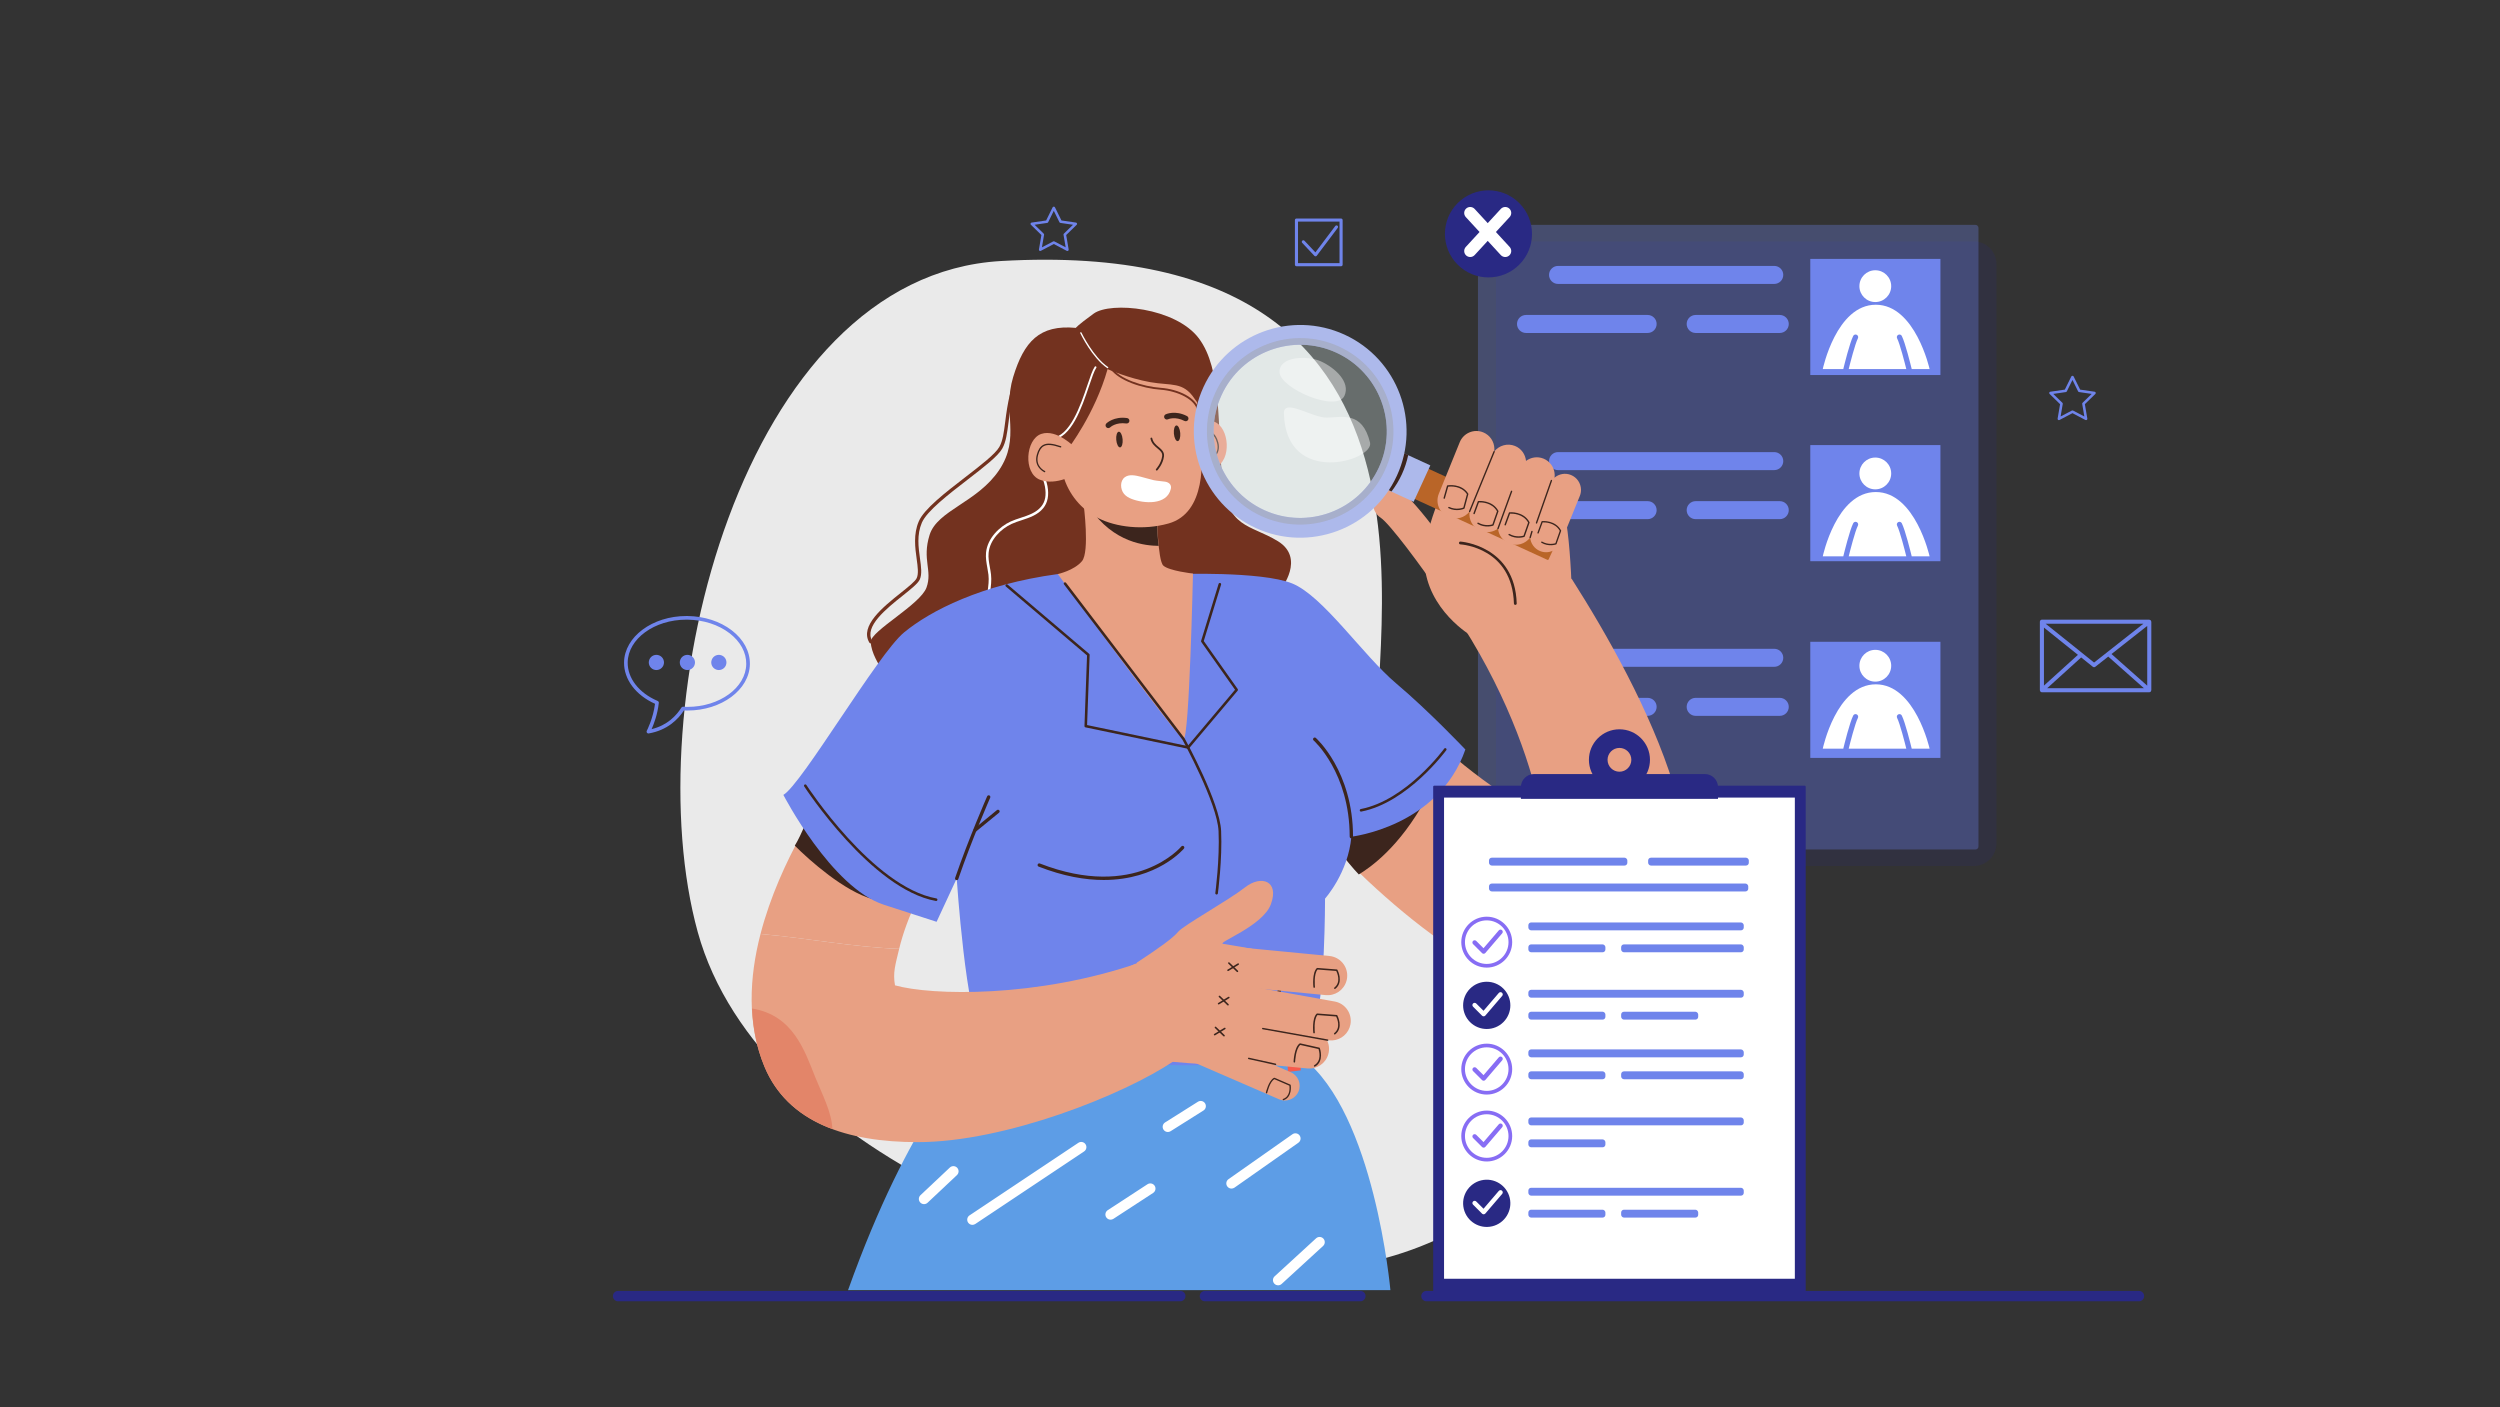 <?xml version="1.0" encoding="UTF-8"?>
<svg xmlns="http://www.w3.org/2000/svg" viewBox="0 0 3933.346 2214.287">
  <rect x="0" y="0" width="3933.346" height="2214.287" fill="#333333" stroke="none"/>
  <defs>
    <style>
      .cls-1 {
        mix-blend-mode: multiply;
        opacity: .52;
      }

      .cls-2 {
        fill: #fff;
      }

      .cls-3, .cls-4 {
        fill: #292984;
      }

      .cls-5 {
        fill: #f49076;
      }

      .cls-6 {
        isolation: isolate;
      }

      .cls-7 {
        opacity: .33;
      }

      .cls-8 {
        fill: #876df4;
      }

      .cls-9 {
        fill: #f65a4c;
      }

      .cls-10 {
        fill: #6f84eb;
      }

      .cls-11 {
        fill: #3c251d;
      }

      .cls-12 {
        fill: #eaeaea;
      }

      .cls-13 {
        fill: #adb9eb;
      }

      .cls-14 {
        fill: #fdbe01;
      }

      .cls-15 {
        opacity: .32;
      }

      .cls-16 {
        fill: #d0e3e1;
      }

      .cls-17 {
        fill: #5d9de6;
      }

      .cls-18 {
        fill: #b96528;
      }

      .cls-19 {
        fill: #a1a4af;
      }

      .cls-20 {
        fill: #e38569;
      }

      .cls-21 {
        opacity: .42;
      }

      .cls-22 {
        fill: #73321f;
      }

      .cls-23 {
        fill: #e8a083;
      }

      .cls-4 {
        opacity: .16;
      }
    </style>
  </defs>
  <g class="cls-6">
    <g id="Layer_3" data-name="Layer 3">
      <g>
        <path class="cls-12" d="m1574.751,410.684c-408.757,23.541-574.778,701.148-476.944,1055.799,97.835,354.651,660.384,570.702,994.652,529.938,334.268-40.764,460.638-317.963,428.027-468.791-32.612-150.829-317.963-191.593-350.574-326.116-32.612-134.523,183.44-835.671-595.161-790.83Z"/>
        <g>
          <path class="cls-10" d="m2109.976,418.898h-70.197c-1.35,0-2.442-1.092-2.442-2.442v-70.197c0-1.35,1.092-2.442,2.442-2.442h70.197c1.349,0,2.442,1.092,2.442,2.442v70.197c0,1.349-1.092,2.442-2.442,2.442Zm-67.755-4.883h65.313v-65.313h-65.313v65.313Z"/>
          <path class="cls-10" d="m2069.78,403.299c-.672,0-1.316-.277-1.779-.768l-19.199-20.401c-.925-.982-.877-2.527.105-3.453.982-.925,2.523-.877,3.453.105l17.215,18.293,31.25-41.484c.825-1.083,2.351-1.283,3.419-.482,1.078.811,1.292,2.341.482,3.419l-32.995,43.796c-.434.577-1.097.93-1.817.968l-.133.005Z"/>
        </g>
        <path class="cls-10" d="m1679.36,394.895c-.318,0-.651-.079-.953-.23l-20.43-10.747-20.43,10.747c-.715.35-1.541.294-2.145-.159-.635-.453-.937-1.223-.81-1.986l3.892-22.757-16.522-16.117c-.556-.54-.763-1.342-.524-2.081.238-.739.874-1.271,1.652-1.382l22.844-3.32,10.215-20.7c.699-1.398,2.955-1.398,3.654,0l10.215,20.7,22.845,3.32c.778.111,1.414.643,1.652,1.382.238.739.032,1.541-.524,2.081l-16.522,16.117,3.892,22.757c.127.762-.175,1.533-.81,1.986-.35.262-.762.389-1.191.389Zm-21.383-15.306c.318,0,.651.079.953.23l17.729,9.325-3.384-19.747c-.111-.659.095-1.335.588-1.795l14.345-13.988-19.826-2.883c-.667-.095-1.239-.508-1.541-1.112l-8.865-17.967-8.865,17.967c-.302.604-.874,1.017-1.541,1.112l-19.826,2.883,14.345,13.988c.492.461.699,1.136.588,1.795l-3.384,19.747,17.729-9.325c.302-.151.635-.23.953-.23Z"/>
        <path class="cls-10" d="m3282.082,661.022c-.318,0-.651-.079-.953-.23l-20.43-10.747-20.43,10.747c-.715.349-1.541.294-2.145-.159-.635-.453-.937-1.223-.81-1.986l3.892-22.757-16.522-16.117c-.556-.54-.762-1.342-.524-2.081.238-.739.874-1.271,1.652-1.382l22.844-3.32,10.215-20.7c.699-1.398,2.955-1.398,3.654,0l10.215,20.7,22.845,3.32c.778.111,1.414.643,1.652,1.382.238.739.032,1.541-.524,2.081l-16.522,16.117,3.892,22.757c.127.762-.175,1.533-.81,1.986-.349.262-.762.389-1.191.389Zm-21.383-15.306c.318,0,.651.079.953.23l17.729,9.325-3.384-19.747c-.111-.659.095-1.334.588-1.795l14.345-13.988-19.826-2.883c-.667-.095-1.239-.508-1.541-1.112l-8.865-17.967-8.865,17.967c-.302.604-.874,1.017-1.541,1.112l-19.826,2.883,14.345,13.988c.492.461.699,1.136.588,1.795l-3.384,19.747,17.729-9.325c.302-.151.636-.23.953-.23Z"/>
        <g>
          <path class="cls-10" d="m1020.139,1154.014c-.908,0-1.782-.437-2.32-1.188-.65-.885-.729-2.062-.213-3.026.101-.202,9.964-18.92,12.968-42.491-30.498-13.686-49.116-38.49-48.735-65.177.572-40.216,44.587-72.945,98.119-72.945l1.939.011c26.284.37,50.92,8.362,69.369,22.495,18.696,14.324,28.839,33.233,28.559,53.263-.572,40.216-44.599,72.945-98.141,72.945h-.011l-1.906-.011c-1.222-.011-2.432-.09-3.654-.168h-.056c-9.124,14.044-25.992,31.159-55.426,36.248-.168.034-.336.045-.493.045Zm59.82-179.089c-50.416,0-91.853,30.184-92.38,67.296-.347,24.872,17.743,48.118,47.21,60.66,1.166.504,1.872,1.693,1.737,2.959-1.973,18.191-7.868,33.592-11.309,41.326,24.894-6.008,39.174-21.532,46.896-33.928.56-.885,1.446-1.345,2.578-1.356l1.793.112c1.121.067,2.231.146,3.363.157l1.827.011c50.427,0,91.887-30.184,92.414-67.296.258-18.158-9.09-35.43-26.306-48.622-17.485-13.383-40.911-20.949-65.973-21.307l-1.849-.011Z"/>
          <circle class="cls-10" cx="1032.722" cy="1042.259" r="11.956" transform="translate(-325.406 1597.514) rotate(-67.5)"/>
          <circle class="cls-10" cx="1081.502" cy="1042.259" r="11.956" transform="translate(-295.294 1642.58) rotate(-67.5)"/>
          <circle class="cls-10" cx="1130.998" cy="1042.259" r="11.956" transform="translate(-264.739 1688.309) rotate(-67.5)"/>
        </g>
        <path class="cls-10" d="m3384.749,978.156c0-.384-.284-.642-.407-.983-.115-.339-.05-.711-.284-1.009l-.174-.097c-.28-.317-.676-.406-1.06-.593-.383-.183-.694-.437-1.112-.46l-.11-.075h-168.989c-1.778,0-3.218,1.439-3.218,3.218v107.786c0,.411.295.69.435,1.05.137.376.11.796.394,1.112,0,0,.058.013.08.035.586.618,1.388,1.02,2.308,1.02h168.919c.928,0,1.73-.413,2.316-1.04l.09-.041c.273-.308.236-.712.371-1.076.142-.364.439-.647.439-1.06v-107.786Zm-168.919,9.273l53.447,42.864-53.447,48.391v-91.255Zm78.848,54.989l-76.123-61.044h153.686l-77.563,61.044Zm-20.38-7.981l.04-.086,18.31,14.684c.585.471,1.301.71,2.011.71.704,0,1.408-.233,1.992-.691l20.335-16.004,56.061,49.675h-152.081l53.332-48.288Zm47.828-5.433l56.188-44.222v94.009l-56.188-49.787Z"/>
        <g>
          <path class="cls-3" d="m1857.017,2047.352h-884.588c-4.506,0-8.153-3.647-8.153-8.153,0-4.506,3.646-8.153,8.153-8.153h884.588c4.506,0,8.153,3.646,8.153,8.153,0,4.506-3.647,8.153-8.153,8.153Z"/>
          <path class="cls-3" d="m3365.301,2047.352h-1121.022c-4.506,0-8.153-3.647-8.153-8.153,0-4.506,3.646-8.153,8.153-8.153h1121.022c4.506,0,8.153,3.646,8.153,8.153,0,4.506-3.647,8.153-8.153,8.153Z"/>
          <path class="cls-3" d="m2140.33,2047.352h-244.587c-4.506,0-8.153-3.647-8.153-8.153,0-4.506,3.646-8.153,8.153-8.153h244.587c4.506,0,8.153,3.646,8.153,8.153,0,4.506-3.646,8.153-8.153,8.153Z"/>
        </g>
        <g>
          <path class="cls-4" d="m2389.454,379.779h715.906c19.745,0,35.776,16.03,35.776,35.776v911.196c0,19.745-16.03,35.776-35.776,35.776h-715.906c-19.745,0-35.776-16.03-35.776-35.776V415.554c0-19.745,16.03-35.775,35.775-35.775Z"/>
          <g class="cls-15">
            <path class="cls-10" d="m2330.041,353.792h778.034c2.6,0,4.711,2.111,4.711,4.711v973.324c0,2.6-2.111,4.712-4.712,4.712h-778.034c-2.6,0-4.711-2.111-4.711-4.711V358.504c0-2.6,2.111-4.712,4.712-4.712Z" transform="translate(5438.117 1690.331) rotate(180)"/>
          </g>
          <g>
            <circle class="cls-3" cx="2341.866" cy="367.967" r="68.509" transform="translate(425.725 1763.725) rotate(-45)"/>
            <path class="cls-2" d="m2327.831,365.014l-21.658-23.513c-3.525-3.839-3.285-9.819.554-13.362,3.839-3.507,9.8-3.248,13.362.554l20.597,22.364,20.597-22.364c3.562-3.802,9.523-4.06,13.362-.554,3.839,3.544,4.079,9.523.554,13.362l-21.658,23.513,21.658,23.513c3.525,3.839,3.285,9.819-.554,13.362-1.827,1.661-4.116,2.492-6.404,2.492-2.547,0-5.094-1.034-6.958-3.045l-20.597-22.364-20.597,22.364c-1.864,2.012-4.411,3.045-6.958,3.045-2.288,0-4.577-.831-6.404-2.492-3.839-3.544-4.079-9.523-.554-13.362l21.658-23.513Z"/>
          </g>
          <g>
            <rect class="cls-10" x="2848.202" y="407.339" width="204.739" height="182.69" transform="translate(5901.142 997.369) rotate(180)"/>
            <path class="cls-10" d="m2451.329,446.718h340.182c7.825,0,14.174-6.349,14.174-14.174s-6.349-14.174-14.174-14.174h-340.182c-7.825,0-14.174,6.349-14.174,14.174s6.349,14.174,14.174,14.174Z"/>
            <path class="cls-10" d="m2667.874,523.883h132.293c7.825,0,14.174-6.349,14.174-14.174,0-7.825-6.349-14.174-14.174-14.174h-132.293c-7.825,0-14.174,6.349-14.174,14.174,0,7.825,6.349,14.174,14.174,14.174Z"/>
            <path class="cls-10" d="m2400.926,523.883h191.352c7.825,0,14.174-6.349,14.174-14.174,0-7.825-6.349-14.174-14.174-14.174h-191.352c-7.825,0-14.174,6.349-14.174,14.174,0,7.825,6.349,14.174,14.174,14.174Z"/>
          </g>
          <g>
            <rect class="cls-10" x="2848.202" y="700.274" width="204.739" height="182.69" transform="translate(5901.142 1583.237) rotate(180)"/>
            <path class="cls-10" d="m2451.329,739.653h340.182c7.825,0,14.174-6.349,14.174-14.174,0-7.825-6.349-14.174-14.174-14.174h-340.182c-7.825,0-14.174,6.349-14.174,14.174,0,7.825,6.349,14.174,14.174,14.174Z"/>
            <path class="cls-10" d="m2667.874,816.817h132.293c7.825,0,14.174-6.349,14.174-14.174s-6.349-14.174-14.174-14.174h-132.293c-7.825,0-14.174,6.349-14.174,14.174s6.349,14.174,14.174,14.174Z"/>
            <path class="cls-10" d="m2400.926,816.817h191.352c7.825,0,14.174-6.349,14.174-14.174s-6.349-14.174-14.174-14.174h-191.352c-7.825,0-14.174,6.349-14.174,14.174s6.349,14.174,14.174,14.174Z"/>
          </g>
          <g>
            <rect class="cls-10" x="2848.202" y="1009.744" width="204.739" height="182.69" transform="translate(5901.142 2202.179) rotate(180)"/>
            <path class="cls-10" d="m2451.329,1049.123h340.182c7.825,0,14.174-6.349,14.174-14.174,0-7.825-6.349-14.174-14.174-14.174h-340.182c-7.825,0-14.174,6.349-14.174,14.174,0,7.825,6.349,14.174,14.174,14.174Z"/>
            <path class="cls-10" d="m2667.874,1126.288h132.293c7.825,0,14.174-6.349,14.174-14.174,0-7.825-6.349-14.174-14.174-14.174h-132.293c-7.825,0-14.174,6.349-14.174,14.174,0,7.825,6.349,14.174,14.174,14.174Z"/>
            <path class="cls-10" d="m2400.926,1126.288h191.352c7.825,0,14.174-6.349,14.174-14.174,0-7.825-6.349-14.174-14.174-14.174h-191.352c-7.825,0-14.174,6.349-14.174,14.174,0,7.825,6.349,14.174,14.174,14.174Z"/>
          </g>
          <g>
            <circle class="cls-2" cx="2950.477" cy="450.217" r="25.013"/>
            <path class="cls-2" d="m2999.232,580.648h-90.586c2.365-9.565,9.907-39.212,14.459-48.348,1.039-2.045.195-4.544-1.85-5.55-2.045-1.071-4.544-.195-5.55,1.85-5.469,10.901-14.09,45.827-15.595,52.048h-32.286s21.304-101.204,83.446-101.204c62.146,0,84.631,101.204,84.631,101.204h-28.132c-1.509-6.222-10.131-41.147-15.595-52.048-1.006-2.045-3.505-2.921-5.55-1.85-2.045,1.006-2.889,3.505-1.85,5.55,4.552,9.136,12.09,38.784,14.459,48.348Z"/>
          </g>
          <g>
            <circle class="cls-2" cx="2950.477" cy="744.899" r="25.013"/>
            <path class="cls-2" d="m2999.232,875.33h-90.586c2.365-9.565,9.907-39.212,14.459-48.348,1.039-2.045.195-4.544-1.85-5.55-2.045-1.071-4.544-.195-5.55,1.85-5.469,10.901-14.09,45.827-15.595,52.048h-32.286s21.304-101.204,83.446-101.204c62.146,0,84.631,101.204,84.631,101.204h-28.132c-1.509-6.222-10.131-41.147-15.595-52.048-1.006-2.045-3.505-2.921-5.55-1.85-2.045,1.006-2.889,3.505-1.85,5.55,4.552,9.136,12.09,38.784,14.459,48.348Z"/>
          </g>
          <g>
            <circle class="cls-2" cx="2950.477" cy="1047.44" r="25.013"/>
            <path class="cls-2" d="m2999.232,1177.871h-90.586c2.365-9.565,9.907-39.212,14.459-48.348,1.039-2.045.195-4.544-1.85-5.55-2.045-1.071-4.544-.195-5.55,1.85-5.469,10.901-14.09,45.827-15.595,52.048h-32.286s21.304-101.204,83.446-101.204c62.146,0,84.631,101.204,84.631,101.204h-28.132c-1.509-6.222-10.131-41.147-15.595-52.048-1.006-2.045-3.505-2.921-5.55-1.85-2.045,1.006-2.889,3.505-1.85,5.55,4.552,9.137,12.09,38.784,14.459,48.348Z"/>
          </g>
        </g>
        <g>
          <path class="cls-22" d="m1692.666,515.856c-57.228-5.36-81.578,21.425-98.623,77.429-17.045,56.004,12.175,94.964-21.915,146.099-34.09,51.135-97.399,63.309-109.574,102.269-12.175,38.96,4.87,56.004-4.87,82.789-9.74,26.785-87.659,68.179-87.659,85.224,0,17.045,14.61,38.96,14.61,38.96l577.09-87.659,53.57-34.09s38.96-48.7-4.87-75.484c-43.83-26.785-80.354-19.48-87.659-99.834-7.305-80.354,0-170.448-36.525-219.148-36.525-48.7-138.794-58.44-165.579-38.96-26.785,19.48-27.996,22.405-27.996,22.405Z"/>
          <path class="cls-2" d="m1555.726,933.83c-.088,0-.175-.008-.271-.016-1.115-.151-1.903-1.178-1.752-2.293l.119-.852c1.21-9.029,2.357-17.548,1.346-26.346-.43-3.654-1.099-7.389-1.752-11.003-1.393-7.723-2.834-15.709-2.054-23.877,2.166-22.524,20.979-40.788,38.655-48.893,5.119-2.341,10.693-4.164,16.091-5.931,11.895-3.901,24.204-7.938,32.126-17.715,6.369-7.858,8.209-17.85,5.796-31.441-.621-3.503-1.752-7.062-2.946-10.828-2.93-9.228-5.955-18.766-1.6-28.201.47-1.027,1.68-1.473,2.699-.995,1.027.47,1.473,1.68.995,2.699-3.686,8.01-1.027,16.385,1.791,25.263,1.178,3.726,2.404,7.588,3.073,11.346,2.603,14.642.43,25.995-6.64,34.721-8.678,10.717-21.568,14.936-34.029,19.021-5.287,1.736-10.756,3.527-15.653,5.772-16.616,7.611-34.291,24.666-36.298,45.581-.732,7.596.597,14.96,2.006,22.755.661,3.678,1.346,7.476,1.783,11.266,1.075,9.291-.159,18.471-1.354,27.349l-.111.852c-.143,1.027-1.011,1.767-2.022,1.767Z"/>
          <path class="cls-23" d="m1485.564,1344.795l-83.494-61.39,83.382,61.552-83.382-61.552-83.382-61.553c-20.644,27.973-91.77,130.204-122.161,247.658,72.723,6.17,145.445,20.792,218.167,23.335,11.759-49.189,38.556-103.93,70.87-148.051Z"/>
          <path class="cls-23" d="m2510.942,1563.478c-153.322,24.565-344.087-153.162-454.886-275.296l140.516-184.803c79.553,87.494,170.539,152.624,228.306,180.329-12.11-69.191-48.771-181.686-123.628-299.43l171.407-73.817c110.931,174.139,276.756,486.98,120.995,615.188-25.672,21.127-53.51,33.152-82.71,37.83Z"/>
          <path class="cls-11" d="m1372.921,1414.6c53.57,14.61-24.827-148.037-24.827-148.037l-62.612-8.204c-10.092,16.96-25.009,56.668-34.977,72.111,23.066,23.238,78.256,72.087,122.415,84.13Z"/>
          <path class="cls-11" d="m2243.399,1256.886c2.607-4.78,4.273-8.802,5.37-12.359-5.398-5.867-10.784-11.921-16.134-18.224-46.051,3.125-167.09,73.699-167.09,73.699,0,0,13.55-13.868,13.597,1.539,14.564,18.805,38.88,53.782,58.725,74.27,17.669-10.866,63.729-42.285,105.533-118.925Z"/>
          <path class="cls-17" d="m1527.137,1667.027s-95.497,90.094-192.896,362.812h853.335s-24.91-278.805-138.136-365.247l-522.303,2.435Z"/>
          <path class="cls-10" d="m1664.274,903.193c-120.092,16.296-200.446,57.691-241.841,91.781-41.395,34.09-160.709,238.628-189.928,255.673,0,0,75.484,146.099,158.274,172.884l82.789,26.785,31.655-68.179s14.61,220.772,40.583,249.991c0,0,347.391,90.906,493.489,11.363,0,0,12.987-1.623,29.22-35.713,16.233-34.09,16.233-193.987,16.233-193.987,0,0,36.525-40.583,41.395-97.399,0,0,137.171-15.422,179.377-137.171,0,0-56.816-60.063-108.762-103.893-51.946-43.83-115.256-137.982-163.955-157.462-48.7-19.48-183.435-14.61-183.435-14.61l-185.092-.063Z"/>
          <path class="cls-5" d="m1856.403,684.888s28.835-30.131,53.447-21.608c24.612,8.523,28.518,61.353,2.281,71.934-26.237,10.581-58.104-9.692-58.104-9.692l2.376-40.635Z"/>
          <path class="cls-11" d="m1904.554,723.562c.107-.012.214-.041.318-.087.172-.076,17.203-7.932,11.932-27.457-2.168-8.034-5.395-12.963-10.156-15.514-5.973-3.194-14.023-2.612-27.786,2.001-.563.191-.867.802-.678,1.364.19.566.79.853,1.365.681,12.965-4.354,20.763-4.994,26.082-2.146,4.2,2.25,7.089,6.754,9.093,14.178,4.796,17.763-10.095,24.642-10.732,24.926-.543.242-.786.88-.544,1.423.196.441.651.683,1.105.631Z"/>
          <path class="cls-23" d="m1704.93,793.714s9.781,74.388-2.637,89.192c-12.418,14.804-38.02,20.287-38.02,20.287,0,0,189.714,259.595,197.867,259.595,9.115,0,14.822-260.344,14.822-260.344,0,0-37.758-4.269-46.671-12.581-8.913-8.312-9.783-78.625-9.783-78.625l-115.579-17.524Z"/>
          <path class="cls-11" d="m1713.812,797.715l45.813,4.269,61.004,9.25s-.417,27.863,2.335,47.605c-19.209-.292-71.213-3.75-109.152-61.124Z"/>
          <path class="cls-23" d="m1879.453,590.743c7.878,19.845.317,50.287,7.511,91.712,7.194,41.425,10.293,124.742-48.484,141.164-40.215,11.236-82.622,5.653-110.52-8.391-26.871-13.527-46.747-37.8-55.057-66.713l-26.705-92.92c-17.387-60.5,17.948-124.532,79.013-139.819,1.408-.353,2.838-.685,4.289-.997,119.818-25.737,149.952,75.964,149.952,75.964Z"/>
          <path class="cls-11" d="m1756.237,691.992c-.573-6.817,1.205-12.532,3.971-12.765,2.766-.232,5.474,5.105,6.047,11.923s-1.205,12.532-3.971,12.765c-2.767.233-5.474-5.105-6.047-11.923Z"/>
          <path class="cls-11" d="m1846.908,682.123c-.573-6.817,1.205-12.532,3.972-12.765,2.766-.233,5.474,5.105,6.047,11.923.573,6.817-1.205,12.532-3.971,12.765-2.766.233-5.474-5.105-6.047-11.923Z"/>
          <path class="cls-11" d="m1819.741,740.352c-.297-.034-.586-.16-.821-.381-.578-.543-.606-1.449-.064-2.029.082-.087,8.208-8.875,9.625-20.272.674-5.417-2.898-8.407-7.421-12.19-4.419-3.698-9.427-7.89-10.981-15.308-.163-.778.334-1.537,1.111-1.7.781-.174,1.539.336,1.7,1.111,1.35,6.444,5.754,10.129,10.013,13.693,4.571,3.823,9.296,7.776,8.429,14.747-1.537,12.352-10.022,21.503-10.382,21.885-.323.344-.775.493-1.209.444Z"/>
          <path class="cls-11" d="m1743.85,673.556c1.026-.036,2.042-.436,2.838-1.202.41-.385,9.143-8.397,25.369-6.078,2.347.325,4.541-1.298,4.877-3.653.339-2.355-1.298-4.538-3.654-4.877-20.641-2.963-32.11,7.952-32.588,8.418-1.705,1.662-1.739,4.389-.079,6.094.882.907,2.068,1.34,3.237,1.299Z"/>
          <path class="cls-11" d="m1834.56,659.889c.981.303,2.072.259,3.075-.203.514-.229,11.395-4.926,25.958,2.596,2.109,1.078,4.715.266,5.807-1.848,1.094-2.113.265-4.713-1.848-5.807-18.521-9.58-32.941-3.041-33.545-2.758-2.156,1.01-3.084,3.574-2.077,5.729.535,1.146,1.513,1.945,2.63,2.29Z"/>
          <path class="cls-22" d="m1680.32,706.191s42.453-55.039,62.273-125.43c0,0,32.922,14.47,66.903,20.47,33.981,6,51.787-1.232,69.987,26.156,18.201,27.388,9.547-14.704,9.547-14.704,0,0-19.361-143.034-178.668-95.801-159.307,47.234-48.1,207.183-48.1,207.183l18.059-17.875Z"/>
          <path class="cls-2" d="m1742.559,579.34c-.164-.019-.327-.077-.474-.175-23.518-15.688-41.751-53.41-42.517-55.007-.257-.537-.03-1.181.506-1.436.539-.261,1.181-.029,1.437.505.185.385,18.747,38.79,41.768,54.149.496.33.629.997.299,1.494-.231.346-.63.516-1.019.471Z"/>
          <path class="cls-2" d="m1815.701,755.586c5.719,1.133,11.477,1.371,17.208,2.219,6.114.905,10.726,4.738,9.231,11.246-6.024,26.225-42.677,23.359-61.795,15.888-4.5-1.759-8.834-4.195-11.944-7.975-5.879-7.145-6.698-20.404,1.482-26.262,6.982-5,16.896-2.611,24.539-.751,6.558,1.596,12.973,3.731,19.547,5.261.577.134,1.155.258,1.733.373Z"/>
          <path class="cls-22" d="m1885.381,648.161c-.725,0-1.363-.532-1.477-1.27-2.867-18.629-31.507-31.753-57.543-33.683-29.643-2.194-66.472-14.264-79.507-33.093-.471-.684-.301-1.615.38-2.083.67-.468,1.612-.31,2.083.375,12.5,18.062,48.331,29.675,77.266,31.817,26.826,1.983,57.072,15.353,60.281,36.211.126.819-.436,1.586-1.252,1.709-.079.012-.155.018-.231.018Z"/>
          <path class="cls-2" d="m1654.717,692.101c-.769,0-1.425-.591-1.489-1.369-.07-.825.541-1.55,1.366-1.621,28.874-2.44,45.344-51.084,56.244-83.275,4.514-13.334,8.077-23.86,11.547-28.921.468-.679,1.398-.843,2.083-.386.682.468.854,1.398.386,2.083-3.233,4.716-6.916,15.593-11.178,28.184-11.816,34.9-27.999,82.696-58.831,85.3-.044.006-.085.006-.129.006Z"/>
          <path class="cls-23" d="m1691.597,704.36s-28.835-30.131-53.447-21.608c-24.612,8.523-28.518,61.353-2.281,71.934,26.237,10.581,58.104-9.692,58.104-9.692l-2.376-40.635Z"/>
          <path class="cls-11" d="m1643.447,743.034c-.107-.012-.214-.041-.318-.087-.172-.076-17.203-7.933-11.932-27.457,2.168-8.034,5.395-12.963,10.156-15.513,5.973-3.194,14.023-2.612,27.786,2.001.563.191.867.802.678,1.364-.19.566-.79.853-1.365.681-12.965-4.354-20.763-4.994-26.082-2.147-4.2,2.25-7.089,6.755-9.093,14.178-4.796,17.763,10.095,24.642,10.732,24.926.543.242.787.88.544,1.423-.195.441-.651.683-1.105.631Z"/>
          <path class="cls-22" d="m1370.026,1012.301c-.896,0-1.782-.453-2.266-1.298-15.573-26.347,22.052-56.339,49.521-78.257,11.669-9.311,22.701-18.107,25.018-23.195,3.131-6.901,1.638-17.674-.082-30.158-2.4-17.283-5.377-38.809,3.306-59.059,8.374-19.549,41.374-45.01,73.293-69.626,24.276-18.725,47.214-36.42,53.455-47.523,5.459-9.702,7.138-22.865,9.27-39.53,3.42-26.759,7.673-60.047,29.673-100.051.68-1.277,2.318-1.73,3.574-1.03,1.277.7,1.741,2.307,1.04,3.584-21.506,39.098-25.698,71.851-29.056,98.177-2.204,17.221-3.945,30.837-9.908,41.446-6.767,12.03-29.045,29.21-54.836,49.109-29.91,23.071-63.827,49.233-71.665,67.504-8.096,18.931-5.356,38.768-2.925,56.278,1.844,13.287,3.43,24.761-.34,33.062-2.843,6.242-13.297,14.584-26.532,25.152-25.955,20.682-61.51,49.027-48.275,71.439.742,1.257.33,2.863-.927,3.605-.422.247-.886.371-1.339.371Z"/>
          <path class="cls-11" d="m2126.139,1319.027c-1.452,0-2.637-1.174-2.637-2.637,0-100.566-56.154-150.932-56.731-151.426-1.092-.948-1.205-2.616-.247-3.708.968-1.092,2.626-1.236,3.718-.247.587.494,58.533,52.302,58.533,155.382,0,1.463-1.184,2.637-2.637,2.637Z"/>
          <path class="cls-11" d="m1505.22,1384.781c-.278,0-.566-.041-.855-.144-1.38-.474-2.111-1.978-1.638-3.337,20.898-61.098,50.108-127.799,50.407-128.458.587-1.339,2.153-1.978,3.471-1.36,1.329.577,1.936,2.142,1.349,3.461-.288.68-29.416,67.175-50.242,128.046-.371,1.112-1.401,1.792-2.493,1.792Z"/>
          <path class="cls-11" d="m1534.44,1308.48c-.762,0-1.524-.33-2.039-.968-.927-1.133-.762-2.781.371-3.708l35.719-29.231c1.102-.948,2.791-.762,3.708.371.927,1.133.762,2.781-.371,3.708l-35.719,29.231c-.484.412-1.081.597-1.669.597Z"/>
          <path class="cls-11" d="m1736.541,1384.533c-28.984,0-63.076-5.727-102.41-21.053-1.36-.515-2.029-2.06-1.504-3.399.546-1.38,2.06-2.06,3.42-1.504,150.479,58.585,221.928-25.955,222.639-26.82.927-1.133,2.565-1.318,3.708-.371,1.123.927,1.298,2.575.371,3.708-.536.659-41.57,49.439-126.223,49.439Z"/>
          <polygon class="cls-9" points="1730.864 1701.929 1729.24 1641.866 1695.151 1640.243 1695.151 1706.799 1730.864 1701.929"/>
          <polygon class="cls-9" points="2026.308 1686.507 2023.873 1632.938 2044.164 1632.126 2046.599 1684.072 2026.308 1686.507"/>
          <polygon class="cls-9" points="1588.823 1683.261 1595.316 1630.503 1565.285 1624.821 1557.168 1679.202 1588.823 1683.261"/>
          <path class="cls-14" d="m1952.444,1677.787h-34.092c-1.452,0-2.637-1.174-2.637-2.637,0-1.463,1.184-2.637,2.637-2.637h34.092c1.452,0,2.637,1.174,2.637,2.637,0,1.463-1.185,2.637-2.637,2.637Z"/>
          <path class="cls-11" d="m1971.025,1623.693c-1.081,0-1.833-.494-2.184-.783-3.214-2.637-1.38-9.764,7.879-39.118,5.407-17.139,12.123-38.439,15.347-55.248.268-1.421,1.699-2.307,3.08-2.101,1.432.288,2.369,1.668,2.091,3.09-3.265,17.097-10.042,38.583-15.491,55.845-3.821,12.113-8.065,25.585-8.981,31.497,9.795-8.734,34.246-44.268,38.799-63.281.35-1.421,1.782-2.307,3.183-1.936,1.411.33,2.287,1.751,1.947,3.172-5.14,21.423-33.948,63.034-43.496,68.246-.824.453-1.555.618-2.173.618Z"/>
          <g>
            <path class="cls-23" d="m2315.199,1000.503s-69.678-40.189-74.152-115.282c-2.622-44.008,27.643-111.379,27.643-111.379,0,0,169.967-17.722,187.421,17.183,17.454,34.905,18.182,194.759,18.182,194.759l-159.094,14.719Z"/>
            <path class="cls-23" d="m2297.203,952.699c-9.966,1.789-20.509-2.262-26.559-11.183-36.649-54.044-84.715-117.987-98.466-127.056-12.178-8.049-15.54-24.437-7.501-36.622,8.049-12.178,24.438-15.531,36.622-7.501,28.786,19.008,93.841,113.123,113.088,141.51,8.192,12.086,5.04,28.515-7.037,36.706-3.164,2.141-6.615,3.512-10.146,4.146Z"/>
            <path class="cls-11" d="m2384.507,951.68c-.102.018-.213.029-.326.032-1.207.042-2.228-.92-2.263-2.137-2.657-87.006-81.058-92.894-84.399-93.099-1.212-.08-2.133-1.12-2.063-2.339.08-1.212,1.151-2.156,2.331-2.062.858.056,85.754,6.29,88.531,97.374.032,1.104-.752,2.041-1.811,2.231Z"/>
          </g>
          <g>
            <path class="cls-18" d="m2175.19,761.864l259.437,118.992c.71.325,1.549.014,1.874-.695l20.595-44.904c.325-.709.014-1.549-.695-1.874l-259.437-118.993-21.774,47.473Z"/>
            <rect class="cls-13" x="2179.58" y="716.736" width="60.417" height="63.073" transform="translate(3906.43 2349.674) rotate(-155.361)"/>
            <g class="cls-7">
              <circle class="cls-16" cx="2045.653" cy="678.656" r="151.812" transform="translate(119.276 1645.269) rotate(-45)"/>
            </g>
            <path class="cls-11" d="m2181.543,734.994c4.557-9.935,7.554-20.189,9.161-30.493l24.895,11.418c-2.142,10.187-5.399,20.295-9.917,30.147-4.518,9.852-10.054,18.914-16.378,27.184l-24.895-11.418c6.76-7.94,12.577-16.901,17.134-26.837Z"/>
            <path class="cls-13" d="m1893.513,608.875c38.479-83.895,138.031-120.841,221.92-82.365,83.895,38.479,120.841,138.031,82.362,221.925-38.479,83.895-138.031,120.841-221.925,82.362-83.889-38.476-120.835-138.028-82.356-221.923Zm28.306,12.983c-31.318,68.282-1.249,149.316,67.033,180.634,68.282,31.318,149.319,1.243,180.637-67.039,31.318-68.282,1.243-149.319-67.039-180.637s-149.313-1.241-180.631,67.041Z"/>
            <g class="cls-1">
              <path class="cls-19" d="m1984.47,812.045c73.554,33.736,160.836,1.344,194.572-72.21,33.736-73.554,1.344-160.835-72.211-194.571-73.549-33.734-160.83-1.341-194.566,72.213-33.736,73.554-1.344,160.835,72.205,194.569Zm-62.652-190.187c31.318-68.282,112.349-98.359,180.631-67.041s98.357,112.355,67.039,180.637c-31.318,68.282-112.355,98.357-180.637,67.039-68.282-31.318-98.351-112.352-67.033-180.634Z"/>
            </g>
            <g class="cls-21">
              <path class="cls-2" d="m2078.415,568.631c-21.229-9.737-66.466-8.216-65.263,17.175,1.202,25.39,90.027,63.561,102.103,36.959,9.855-21.708-14.903-44.072-36.84-54.133Z"/>
            </g>
            <g class="cls-21">
              <path class="cls-2" d="m2087.253,657.051c-22.928.19-67.934-31.158-67.243-6.522,3.254,115.963,142.493,74.048,135.504,45.681-12.372-50.213-44.128-39.36-68.261-39.16Z"/>
            </g>
          </g>
          <g>
            <path class="cls-23" d="m2296.671,695.745l-32.932,81.123c-5.872,14.491,1.098,30.958,15.566,36.83,12.005,4.875,25.316.81,32.886-8.957-1.933,12.654,4.88,25.419,17.251,30.441,9.466,3.845,19.746,2.108,27.405-3.557,1.007,10.108,7.313,19.347,17.38,23.432,12.17,4.94,25.696.712,33.207-9.35.813,9.17,6.497,17.58,15.613,21.28,12.965,5.264,27.746-.983,33.017-13.954l29.523-72.729c1.367-3.371,1.956-6.861,1.854-10.275-.29-9.728-6.209-18.844-15.808-22.741-9.064-3.68-18.949-1.642-25.918,4.295.216-1.564.387-3.127.341-4.678-.324-10.853-6.926-21.02-17.634-25.368-9.498-3.857-19.814-2.093-27.48,3.616-.996-10.116-7.23-19.401-17.306-23.491-11.998-4.873-25.301-.814-32.874,8.942.256-1.69.42-3.383.37-5.058-.324-10.851-6.925-21.019-17.633-25.366-14.462-5.874-30.95,1.097-36.829,15.564Z"/>
            <path class="cls-11" d="m2313.033,805.434c-.295.358-.799.5-1.255.317-.558-.234-.821-.865-.593-1.422l38.574-94.134c.225-.554.865-.821,1.422-.599.558.234.821.865.593,1.422l-38.575,94.134c-.041.104-.099.2-.166.282Z"/>
            <path class="cls-11" d="m2357.691,832.323c-.285.345-.77.491-1.212.331-.57-.206-.86-.831-.655-1.401l21.354-58.641c.194-.569.832-.848,1.396-.648.57.205.86.831.655,1.401l-21.354,58.641c-.043.119-.108.225-.184.317Z"/>
            <path class="cls-11" d="m2418.272,823.459c-.282.342-.758.49-1.202.333-.566-.197-.868-.821-.666-1.388l23.477-66.743c.183-.583.818-.871,1.388-.666.566.197.868.821.666,1.388l-23.477,66.743c-.039.128-.107.237-.186.332Z"/>
            <path class="cls-11" d="m2408.277,846.404c-.271.329-.719.484-1.152.353-.576-.172-.904-.778-.735-1.357l2.846-9.526c.186-.587.784-.91,1.357-.735.576.172.904.778.735,1.357l-2.846,9.527c-.043.146-.116.274-.205.383Z"/>
            <path class="cls-11" d="m2310.281,777.222c.003.11-.016.222-.042.326l-5.941,22.186c-.086.334-.321.606-.634.741-.487.221-12.109,5.204-24.57-.881-.554-.286-.773-.972-.517-1.51.278-.569.949-.795,1.51-.524,10.12,4.938,19.905,1.875,22.172,1.04l5.663-21.146c-9.041-13.469-25.808-12.209-29.399-11.77l-5.202,18.324c-.166.602-.79.952-1.392.779-.602-.166-.946-.812-.779-1.392l5.402-19.03c.113-.416.457-.729.882-.808.22-.036,21.831-3.711,32.666,13.087.108.174.173.371.179.577Z"/>
            <path class="cls-11" d="m2357.643,804.368c-.005.11-.032.22-.067.321l-7.616,21.668c-.111.327-.366.58-.688.691-.503.183-12.471,4.265-24.431-2.752-.531-.327-.697-1.028-.4-1.545.32-.546,1.007-.72,1.546-.407,9.714,5.696,19.704,3.387,22.028,2.728l7.259-20.652c-7.987-14.119-24.801-14.142-28.415-13.978l-6.584,17.874c-.212.588-.86.889-1.447.67-.588-.212-.881-.882-.67-1.447l6.837-18.563c.144-.406.512-.692.941-.738.222-.019,22.051-2.035,31.573,15.541.095.181.144.383.135.589Z"/>
            <path class="cls-11" d="m2406.601,822.089c-.005.11-.032.22-.067.322l-7.616,21.668c-.111.327-.366.58-.689.691-.503.183-12.471,4.265-24.431-2.752-.531-.327-.697-1.028-.4-1.545.32-.546,1.007-.72,1.546-.408,9.714,5.696,19.704,3.387,22.028,2.728l7.259-20.652c-7.987-14.119-24.801-14.142-28.415-13.978l-6.584,17.874c-.212.587-.86.889-1.447.67-.588-.212-.881-.882-.67-1.447l6.838-18.562c.144-.406.511-.692.941-.738.222-.019,22.051-2.035,31.573,15.541.095.181.144.383.135.589Z"/>
            <path class="cls-11" d="m2456.263,835.123c-.005.105-.031.208-.063.304l-7.214,20.523c-.105.309-.347.55-.652.654-.476.173-11.812,4.04-23.141-2.606-.503-.31-.66-.974-.379-1.464.303-.517.954-.682,1.464-.386,9.2,5.395,18.663,3.208,20.864,2.584l6.876-19.561c-7.565-13.373-23.491-13.394-26.914-13.239l-6.236,16.929c-.201.557-.815.842-1.371.635-.557-.201-.834-.835-.635-1.371l6.476-17.582c.137-.385.485-.655.892-.699.21-.018,20.886-1.927,29.905,14.72.09.172.137.363.128.558Z"/>
          </g>
          <path class="cls-11" d="m2451.352,1395.719c-1.154,0-2.214-.762-2.544-1.936-.134-.494-13.977-50.86-26.501-109.527-.309-1.421.597-2.822,2.029-3.131,1.421-.433,2.822.597,3.121,2.019,12.504,58.523,26.295,108.745,26.439,109.239.381,1.401-.443,2.863-1.844,3.234-.237.082-.474.103-.7.103Z"/>
          <path class="cls-23" d="m1788.651,1514.551c36.565-24.057,56.641-38.584,65.24-48.78,8.598-10.196,78.316-48.756,105.231-69.841,24.916-19.521,54.05-10.362,40.43,26.714-12.721,34.627-85.944,60.586-75.076,62.355,33.535,5.46,45.721,7.816,45.721,7.816l-28.983,144.972-24.579,23.847-71.021-13.298-56.963-133.785Z"/>
          <path class="cls-20" d="m2455.242,1559.328l2.306,4.832c18.606,2.191,36.907,2.167,54.688-.682,29.2-4.679,57.037-16.703,82.711-37.83,16.94-13.945,29.873-30.182,39.69-48.078-.716-.353-1.169-.812-1.923-1.149-72.543-32.385-136.019,7.772-177.472,82.907Z"/>
          <path class="cls-23" d="m1793.063,1514.514c-161.36,55.865-327.463,51.918-384.947,35.745-3.528-20.102.509-32.022,6.579-57.415-72.723-2.543-145.445-17.166-218.167-23.335-17.658,68.242-21.602,141.61,6.191,208.571,36.757,88.533,130.209,118.895,241.129,118.895,137.01,0,323.53-73.994,402.982-127.538l-53.766-154.923Z"/>
          <path class="cls-23" d="m2023.085,1731.401c-3.554.231-7.22-.347-10.707-1.874l-128.136-55.542c-11.746-5.073-17.14-18.725-12.053-30.487,5.104-11.733,18.754-17.157,30.489-12.023l128.136,55.542c11.746,5.073,17.14,18.725,12.053,30.487-3.577,8.247-11.38,13.351-19.783,13.897Z"/>
          <path class="cls-11" d="m2034.133,1551.144l-.072-.002-49.545-4.894c-.596-.063-1.106-.471-1.301-1.038l-1.893-5.658c-.266-.808.169-1.67.971-1.936.785-.303,1.664.163,1.936.959l1.576,4.717,48.519,4.796c.841.082,1.455.839,1.368,1.674-.075.811-.766,1.403-1.561,1.383Z"/>
          <path class="cls-23" d="m2090.777,1565.715c-1.641.107-3.305.094-4.994-.068l-139.948-13.492c-16.998-1.647-29.441-16.745-27.808-33.727,1.646-17.013,16.661-29.572,33.727-27.808l139.948,13.492c16.998,1.647,29.441,16.745,27.808,33.727-1.485,15.308-13.871,26.911-28.733,27.877Z"/>
          <path class="cls-23" d="m2062.155,1681.107c-1.641.107-3.305.094-4.994-.068l-139.948-13.492c-16.998-1.647-29.441-16.745-27.808-33.727,1.646-17.013,16.764-29.397,33.727-27.808l139.948,13.492c16.998,1.647,29.441,16.745,27.808,33.727-1.485,15.308-13.871,26.911-28.733,27.877Z"/>
          <path class="cls-23" d="m2096.346,1636.938c-2.47.161-4.974.021-7.512-.419l-162.552-29.261c-16.8-3.021-27.962-19.11-24.939-35.88,3.032-16.861,19.126-27.948,35.894-24.955l162.552,29.261c16.8,3.021,27.96,19.08,24.939,35.879-2.564,14.29-14.543,24.474-28.381,25.374Z"/>
          <path class="cls-23" d="m1762.057,1528.459s64.71-35.144,86.525-29.943c61.908,14.76,85.592,30.079,85.592,30.079,0,0,41.468,142.471,9.359,146.711-30.217,3.99-191.302-13.865-191.302-13.865l9.826-132.982Z"/>
          <g>
            <path class="cls-11" d="m1948.126,1528.368c-.03.271-.15.533-.353.74-.486.505-1.287.52-1.792.033l-13.452-13.025c-.514-.492-.513-1.302-.028-1.797.487-.505,1.288-.52,1.792-.033l13.452,13.025c.297.288.423.682.381,1.057Z"/>
            <path class="cls-11" d="m1930.868,1526.426c-.03.271.028.553.18.8.362.6,1.14.793,1.74.431l16.011-9.709c.611-.366.79-1.155.426-1.746-.362-.6-1.14-.793-1.74-.431l-16.011,9.709c-.354.215-.564.571-.606.946Z"/>
          </g>
          <g>
            <path class="cls-11" d="m1933.296,1580.921c-.03.271-.15.533-.353.74-.486.505-1.287.52-1.792.033l-13.452-13.025c-.514-.493-.513-1.302-.028-1.797.487-.505,1.288-.52,1.792-.033l13.452,13.025c.297.288.423.682.381,1.057Z"/>
            <path class="cls-11" d="m1916.039,1578.978c-.03.271.028.553.18.8.362.6,1.14.793,1.74.431l16.011-9.709c.611-.366.789-1.155.426-1.746-.362-.6-1.14-.793-1.74-.431l-16.011,9.709c-.354.215-.564.571-.606.946Z"/>
          </g>
          <g>
            <path class="cls-11" d="m1927.036,1629.641c-.03.271-.15.533-.353.74-.486.505-1.287.52-1.792.033l-13.452-13.025c-.514-.493-.513-1.302-.028-1.797.487-.505,1.288-.52,1.792-.033l13.452,13.025c.297.288.423.682.381,1.057Z"/>
            <path class="cls-11" d="m1909.778,1627.699c-.03.271.028.553.18.8.362.6,1.14.793,1.74.431l16.011-9.709c.611-.366.789-1.155.426-1.746-.362-.6-1.14-.793-1.74-.431l-16.011,9.709c-.354.215-.564.571-.606.946Z"/>
          </g>
          <path class="cls-11" d="m2089.988,1636.378c.015.111.001.226-.012.341-.115.637-.711,1.054-1.32.936l-102.141-18.25c-.634-.087-1.002-.746-.936-1.321.115-.637.711-1.054,1.32-.936l102.141,18.25c.519.074.886.507.948.979Z"/>
          <path class="cls-11" d="m2007.967,1674.394c.018.139.005.254-.005.397-.146.613-.774,1.006-1.383.887l-42.232-9.344c-.644-.171-.947-.754-.888-1.383.146-.613.774-1.006,1.383-.888l42.232,9.344c.498.133.831.514.892.987Z"/>
          <path class="cls-11" d="m2100.247,1555.997c-.391.026-.795-.13-1.059-.475-.414-.548-.312-1.31.22-1.738,10.809-8.415,4.511-22.945,2.975-26.111l-29.362-2.264c-6.309,7.154-4.186,27.249-4.157,27.458.075.691-.415,1.297-1.09,1.371l-.06.004c-.663.043-1.238-.434-1.311-1.094-.104-.9-2.343-22.318,5.255-29.889.257-.228.624-.403.974-.366l30.638,2.363c.41.034.789.281.98.662.102.175,10.25,19.264-3.323,29.824-.201.164-.438.24-.679.256Z"/>
          <path class="cls-11" d="m2100.065,1627.623c-.391.025-.795-.13-1.059-.476-.414-.548-.312-1.31.22-1.738,10.809-8.415,4.511-22.945,2.975-26.111l-29.362-2.264c-6.309,7.154-4.186,27.249-4.157,27.458.075.691-.415,1.297-1.09,1.371l-.06.004c-.663.043-1.238-.434-1.311-1.094-.104-.9-2.343-22.318,5.254-29.889.257-.229.624-.404.974-.366l30.638,2.363c.41.034.789.281.98.662.102.175,10.25,19.264-3.323,29.824-.201.164-.438.24-.679.256Z"/>
          <path class="cls-11" d="m2068.304,1678.231c-.391-.031-.768-.242-.98-.622-.331-.601-.121-1.342.467-1.689,11.903-6.778,7.754-22.061,6.687-25.415l-28.734-6.45c-7.269,6.176-8.049,26.367-8.049,26.367-.026.906-.598,1.436-1.277,1.413l-.045-.004c-.677-.054-1.178-.608-1.156-1.272.026-.906.88-22.423,9.485-28.827.287-.189.675-.31,1.017-.222l29.983,6.73c.401.092.741.392.876.796.076.188,7.383,20.534-7.564,29.039-.223.134-.468.175-.709.156Z"/>
          <path class="cls-11" d="m2018.842,1731.037c-.332-.091-.621-.335-.741-.697-.186-.572.116-1.174.678-1.377,11.358-3.881,10.293-17.716,9.925-20.778l-23.673-10.266c-7.27,4.123-11.254,21.373-11.29,21.555-.135.594-.714.956-1.295.824l-.051-.014c-.561-.154-.901-.713-.773-1.281.171-.776,4.436-19.155,12.893-23.255.278-.116.632-.156.911-.025l24.702,10.712c.33.145.574.459.623.828.035.174,2.985,18.885-11.275,23.753-.213.079-.431.074-.636.018Z"/>
          <path class="cls-20" d="m1282.892,1695.346c-16.945-42.363-35.05-98.268-99.694-108.6,1.46,31.027,7.265,61.81,19.52,91.334,20.401,49.138,58.31,80.304,106.935,98.357-1.013-26.771-16.553-55.573-26.761-81.091Z"/>
          <path class="cls-2" d="m1837.423,1781.021c-2.707,0-5.358-1.346-6.903-3.806-2.405-3.814-1.258-8.845,2.548-11.242l51.672-32.556c3.822-2.389,8.854-1.258,11.242,2.548,2.404,3.814,1.258,8.845-2.548,11.242l-51.672,32.556c-1.353.852-2.85,1.258-4.339,1.258Z"/>
          <path class="cls-2" d="m1937.566,1870.05c-2.564,0-5.08-1.202-6.672-3.447-2.595-3.678-1.72-8.766,1.959-11.37,0,0,46.21-32.619,100.581-70.677,3.67-2.58,8.774-1.688,11.354,2.006,2.58,3.686,1.688,8.774-2.006,11.354-54.339,38.034-100.518,70.637-100.518,70.645-1.433,1.003-3.073,1.489-4.697,1.489Z"/>
          <path class="cls-2" d="m1747.327,1918.968c-2.667,0-5.271-1.306-6.839-3.702-2.46-3.766-1.393-8.822,2.381-11.282l62.508-40.764c3.758-2.444,8.814-1.393,11.282,2.381,2.46,3.766,1.393,8.822-2.381,11.282l-62.508,40.764c-1.369.892-2.914,1.322-4.443,1.322Z"/>
          <path class="cls-2" d="m1529.922,1927.121c-2.635,0-5.223-1.274-6.791-3.631-2.5-3.75-1.489-8.806,2.261-11.306l171.211-114.14c3.75-2.5,8.806-1.489,11.306,2.261,2.5,3.75,1.489,8.806-2.261,11.306l-171.211,114.14c-1.393.923-2.962,1.369-4.514,1.369Z"/>
          <path class="cls-2" d="m1453.815,1894.509c-2.165,0-4.331-.86-5.939-2.564-3.081-3.28-2.93-8.44.35-11.529l46.202-43.479c3.272-3.081,8.431-2.93,11.529.35,3.081,3.28,2.93,8.44-.35,11.529l-46.202,43.479c-1.576,1.481-3.583,2.213-5.589,2.213Z"/>
          <path class="cls-2" d="m2010.934,2022.24c-2.206,0-4.403-.892-6.011-2.643-3.041-3.32-2.818-8.479.502-11.521l65.223-59.793c3.328-3.041,8.479-2.811,11.521.502,3.041,3.32,2.818,8.479-.502,11.521l-65.223,59.793c-1.569,1.433-3.543,2.142-5.51,2.142Z"/>
          <path class="cls-11" d="m1914.119,1407.374c-.088,0-.183-.008-.271-.016-1.115-.151-1.903-1.178-1.752-2.293.072-.526,7.086-53.336,5.08-97.469-1.99-43.854-56.266-142.835-56.815-143.822l-186.338-244.34c-.677-.892-.51-2.174.39-2.858.892-.677,2.174-.51,2.858.39l186.497,244.587c2.42,4.347,55.446,101.051,57.484,145.852,2.022,44.514-5.04,97.667-5.111,98.201-.143,1.027-1.011,1.767-2.022,1.767Z"/>
          <path class="cls-11" d="m1869.278,1178.074c-.135,0-.279-.016-.414-.04l-161.02-33.631c-.971-.207-1.656-1.083-1.624-2.07l4.045-111.115-127.66-108.408c-.852-.725-.963-2.014-.231-2.874.74-.844,2.03-.947,2.874-.231l128.408,109.045c.47.406.74,1.003.717,1.624l-4.013,110.39,158.145,33.026,74.634-88.567-53.105-75.144c-.366-.518-.47-1.17-.287-1.775l27.516-89.682c.334-1.075,1.489-1.64,2.548-1.353,1.075.334,1.68,1.473,1.354,2.548l-27.221,88.726,53.432,75.613c.533.756.494,1.783-.104,2.492l-76.433,90.701c-.39.462-.963.725-1.56.725Z"/>
          <path class="cls-11" d="m1472.844,1417.565c-.119,0-.239-.008-.358-.032-101.609-18.288-206.171-178.647-207.214-180.263-.613-.947-.342-2.205.605-2.818.955-.605,2.213-.342,2.818.605,1.035,1.6,104.642,160.486,204.507,178.464,1.115.199,1.847,1.258,1.648,2.365-.175.987-1.035,1.68-2.006,1.68Z"/>
          <path class="cls-11" d="m2141.38,1276.928c-.955,0-1.815-.677-1.998-1.648-.215-1.107.502-2.174,1.608-2.389,71.76-13.957,130.637-94.188,131.226-94.992.661-.916,1.935-1.115,2.842-.454.916.661,1.115,1.935.454,2.842-.597.82-60.43,82.349-133.742,96.601-.135.024-.263.04-.39.04Z"/>
        </g>
        <g>
          <rect class="cls-3" x="2254.886" y="1236.152" width="586.094" height="798.553" rx="1.405" ry="1.405"/>
          <rect class="cls-2" x="2271.981" y="1254.875" width="551.905" height="757.038"/>
          <g>
            <path class="cls-3" d="m2682.378,1217.837h-268.89c-11.391,0-20.626,9.235-20.626,20.626v18.447h310.141v-18.447c0-11.391-9.234-20.626-20.626-20.626Z"/>
            <path class="cls-3" d="m2547.933,1243.478c-26.482,0-48.027-21.544-48.027-48.028,0-26.481,21.544-48.026,48.027-48.026,26.482,0,48.027,21.545,48.027,48.026,0,26.483-21.545,48.028-48.027,48.028Zm0-66.749c-10.323,0-18.722,8.397-18.722,18.721,0,10.324,8.399,18.723,18.722,18.723,10.324,0,18.723-8.399,18.723-18.723,0-10.324-8.399-18.721-18.723-18.721Z"/>
          </g>
          <rect class="cls-10" x="2342.677" y="1349.445" width="217.672" height="12.388" rx="4.361" ry="4.361"/>
          <rect class="cls-10" x="2404.616" y="1557.309" width="338.896" height="12.388" rx="4.361" ry="4.361"/>
          <rect class="cls-10" x="2404.616" y="1591.818" width="121.224" height="12.388" rx="4.361" ry="4.361"/>
          <rect class="cls-10" x="2550.615" y="1591.818" width="121.224" height="12.388" rx="4.361" ry="4.361"/>
          <rect class="cls-10" x="2404.616" y="1868.775" width="338.896" height="12.388" rx="4.361" ry="4.361"/>
          <rect class="cls-10" x="2404.616" y="1903.284" width="121.224" height="12.388" rx="4.361" ry="4.361"/>
          <rect class="cls-10" x="2550.615" y="1903.284" width="121.224" height="12.388" rx="4.361" ry="4.361"/>
          <rect class="cls-10" x="2404.616" y="1651.103" width="338.896" height="12.388" rx="4.361" ry="4.361"/>
          <rect class="cls-10" x="2404.616" y="1685.612" width="121.224" height="12.388" rx="4.361" ry="4.361"/>
          <rect class="cls-10" x="2404.616" y="1758.169" width="338.896" height="12.388" rx="4.361" ry="4.361"/>
          <rect class="cls-10" x="2404.616" y="1792.678" width="121.224" height="12.388" rx="4.361" ry="4.361"/>
          <rect class="cls-10" x="2550.615" y="1685.612" width="192.896" height="12.388" rx="4.361" ry="4.361"/>
          <rect class="cls-10" x="2342.677" y="1390.148" width="407.913" height="12.388" rx="4.361" ry="4.361"/>
          <rect class="cls-10" x="2593.088" y="1349.445" width="158.387" height="12.388" rx="4.361" ry="4.361"/>
          <circle class="cls-3" cx="2339.137" cy="1581.79" r="37.164" transform="translate(-433.377 2117.315) rotate(-45)"/>
          <path class="cls-8" d="m2339.138,1722.133c-22.086,0-40.055-17.969-40.055-40.061,0-22.091,17.969-40.061,40.055-40.061s40.055,17.969,40.055,40.061c0,22.091-17.969,40.061-40.055,40.061Zm0-74.331c-18.897,0-34.265,15.374-34.265,34.271s15.368,34.271,34.265,34.271,34.265-15.374,34.265-34.271-15.368-34.271-34.265-34.271Z"/>
          <path class="cls-2" d="m2334.271,1599.044c-.937,0-1.839-.373-2.503-1.037l-14.158-14.158c-1.383-1.382-1.383-3.622,0-5.005,1.383-1.382,3.622-1.382,5.005,0l11.455,11.455,24.06-28.066c1.275-1.49,3.505-1.656,4.988-.384,1.486,1.272,1.659,3.505.384,4.988l-26.545,30.97c-.639.75-1.566,1.196-2.551,1.234-.045.004-.09.004-.135.004Z"/>
          <circle class="cls-3" cx="2339.137" cy="1893.255" r="37.164" transform="translate(-372.407 588.071) rotate(-13.283)"/>
          <path class="cls-2" d="m2334.271,1910.51c-.937,0-1.839-.373-2.503-1.037l-14.158-14.158c-1.383-1.383-1.383-3.622,0-5.005s3.622-1.383,5.005,0l11.455,11.455,24.06-28.066c1.275-1.49,3.505-1.656,4.988-.384,1.486,1.272,1.659,3.505.384,4.988l-26.545,30.97c-.639.75-1.566,1.196-2.551,1.234-.045.004-.09.004-.135.004Z"/>
          <path class="cls-8" d="m2334.271,1700.359c-.937,0-1.839-.373-2.503-1.037l-14.158-14.158c-1.383-1.383-1.383-3.622,0-5.005s3.622-1.383,5.005,0l11.455,11.455,24.06-28.066c1.275-1.49,3.505-1.656,4.988-.384,1.486,1.272,1.659,3.505.384,4.988l-26.545,30.97c-.639.75-1.566,1.196-2.551,1.234-.045.004-.09.004-.135.004Z"/>
          <rect class="cls-10" x="2404.616" y="1451.348" width="338.896" height="12.388" rx="4.361" ry="4.361"/>
          <rect class="cls-10" x="2404.616" y="1485.857" width="121.224" height="12.388" rx="4.361" ry="4.361"/>
          <rect class="cls-10" x="2550.615" y="1485.857" width="192.896" height="12.388" rx="4.361" ry="4.361"/>
          <path class="cls-8" d="m2339.138,1522.378c-22.086,0-40.055-17.969-40.055-40.061s17.969-40.061,40.055-40.061,40.055,17.969,40.055,40.061-17.969,40.061-40.055,40.061Zm0-74.331c-18.897,0-34.265,15.374-34.265,34.271s15.368,34.271,34.265,34.271,34.265-15.374,34.265-34.271-15.368-34.271-34.265-34.271Z"/>
          <path class="cls-8" d="m2334.271,1500.604c-.937,0-1.839-.373-2.503-1.037l-14.158-14.158c-1.383-1.383-1.383-3.622,0-5.005,1.383-1.383,3.622-1.383,5.005,0l11.455,11.455,24.06-28.066c1.275-1.49,3.505-1.656,4.988-.384,1.486,1.272,1.659,3.505.384,4.988l-26.545,30.97c-.639.75-1.566,1.196-2.551,1.234-.045.004-.09.004-.135.004Z"/>
          <path class="cls-8" d="m2339.138,1827.427c-22.086,0-40.055-17.969-40.055-40.061,0-22.086,17.969-40.055,40.055-40.055s40.055,17.969,40.055,40.055c0,22.091-17.969,40.061-40.055,40.061Zm0-74.326c-18.897,0-34.265,15.374-34.265,34.265,0,18.897,15.368,34.271,34.265,34.271s34.265-15.374,34.265-34.271c0-18.891-15.368-34.265-34.265-34.265Z"/>
          <path class="cls-8" d="m2334.271,1805.656c-.937,0-1.839-.373-2.503-1.037l-14.158-14.158c-1.383-1.383-1.383-3.622,0-5.005s3.622-1.383,5.005,0l11.455,11.455,24.06-28.066c1.275-1.49,3.505-1.656,4.988-.384,1.486,1.272,1.659,3.505.384,4.988l-26.545,30.97c-.639.75-1.566,1.196-2.551,1.234-.045.004-.09.004-.135.004Z"/>
        </g>
      </g>
    </g>
  </g>
</svg>